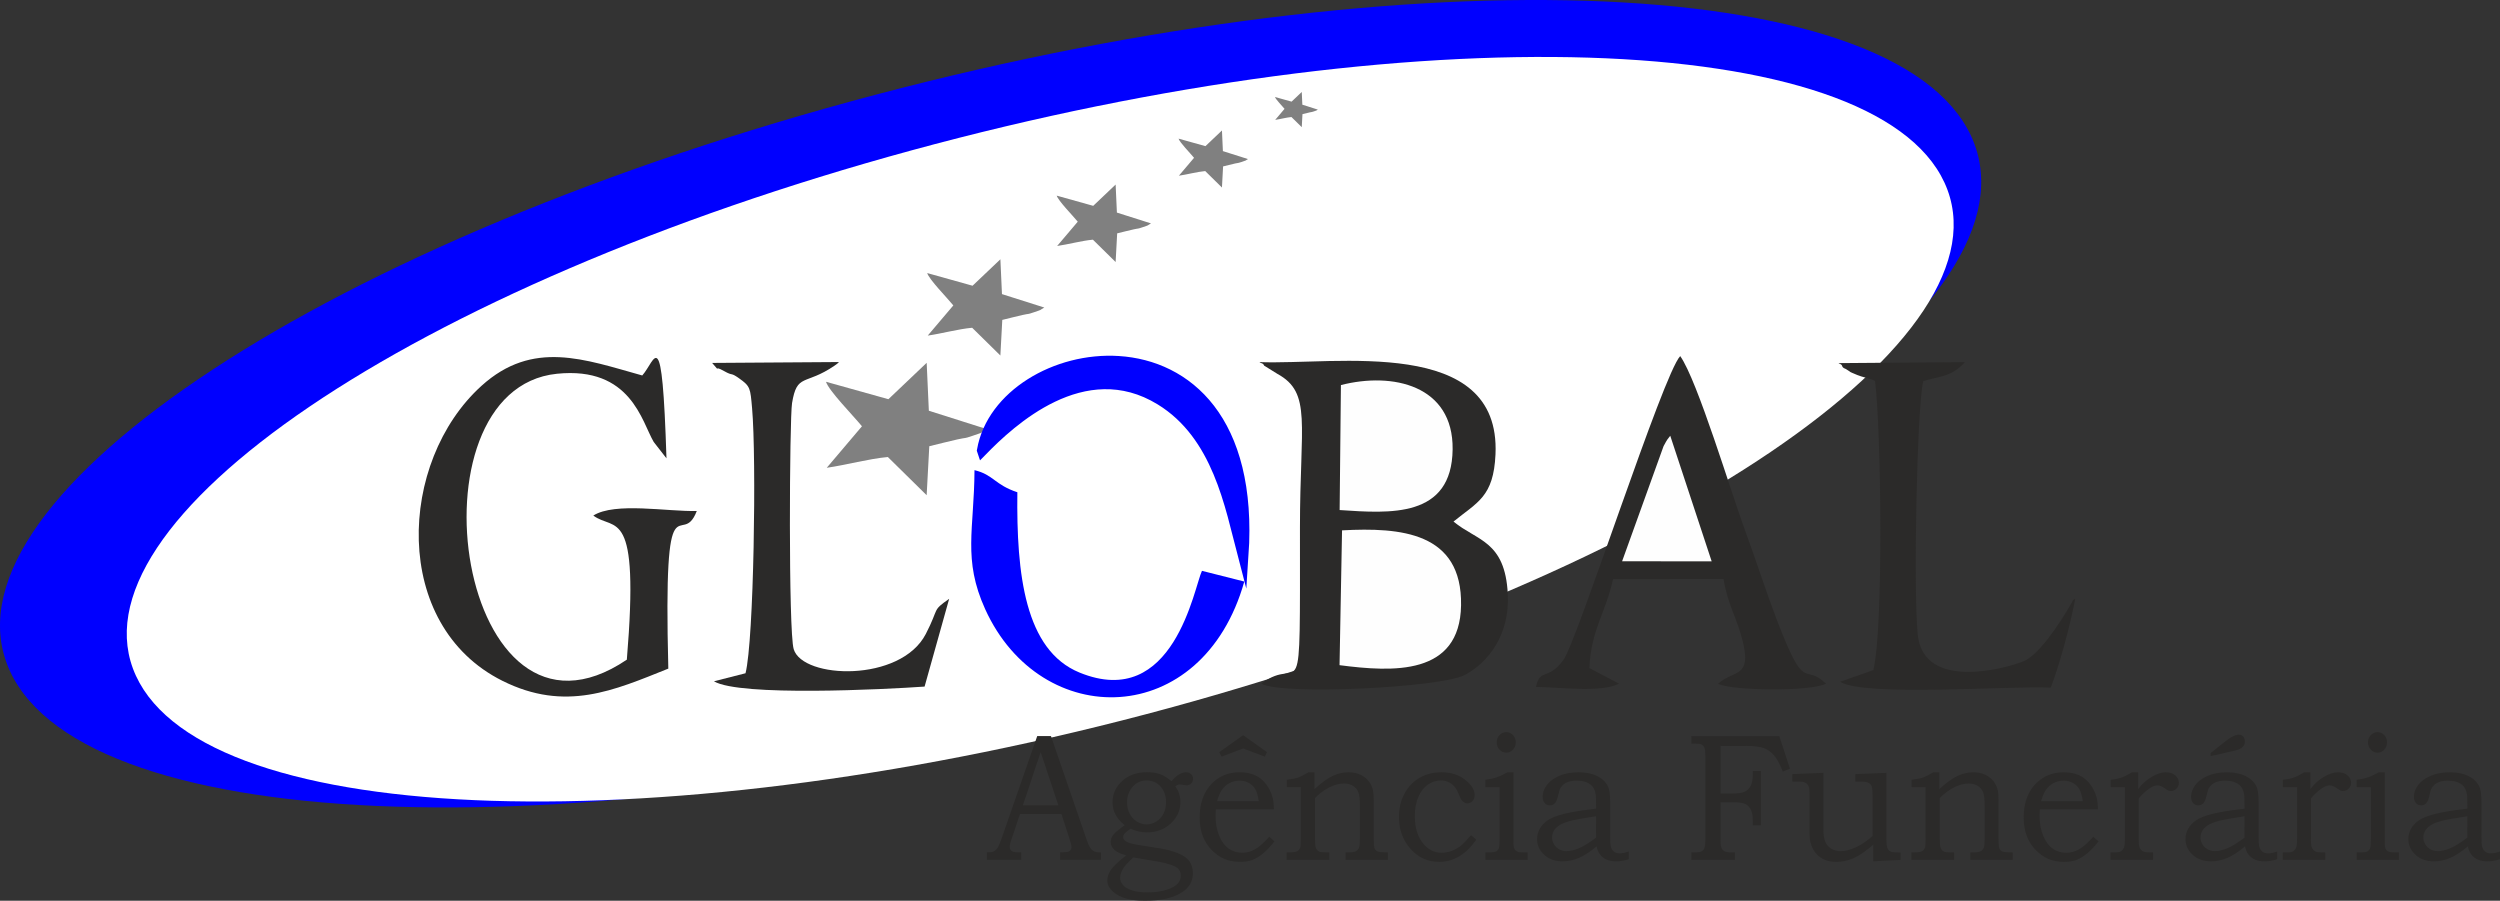 <?xml version="1.0" encoding="UTF-8"?>
<!DOCTYPE svg PUBLIC "-//W3C//DTD SVG 1.1//EN" "http://www.w3.org/Graphics/SVG/1.1/DTD/svg11.dtd">
<!-- Creator: CorelDRAW 2019 (64-Bit) -->
<svg xmlns="http://www.w3.org/2000/svg" xml:space="preserve" width="61.327mm" height="22.095mm" version="1.1" style="shape-rendering:geometricPrecision; text-rendering:geometricPrecision; image-rendering:optimizeQuality; fill-rule:evenodd; clip-rule:evenodd"
viewBox="0 0 2792.49 1006.08"
 xmlns:xlink="http://www.w3.org/1999/xlink">
 <rect x="0" y="0" width="2792.49" height="1006.08" fill="#333333" stroke="none"/>
 <defs>
  <style type="text/css">
   <![CDATA[
    .str0 {stroke:blue;stroke-width:12.05;stroke-miterlimit:22.926}
    .fil4 {fill:#FEFEFE}
    .fil3 {fill:#2B2A29}
    .fil0 {fill:blue}
    .fil2 {fill:gray}
    .fil1 {fill:white}
    .fil5 {fill:#2B2A29;fill-rule:nonzero}
   ]]>
  </style>
 </defs>
 <g id="Camada_x0020_1">
  <path class="fil0" d="M1262.3 788.75c604.94,-164.98 1025.59,-449.97 939.55,-636.53 -86.05,-186.56 -646.2,-204.06 -1251.14,-39.07 -604.94,164.98 -1025.59,449.97 -939.54,636.54 86.04,186.56 646.19,204.05 1251.13,39.07z"/>
  <path class="fil1" d="M1305.58 790.94c557.83,-152.14 945.72,-414.93 866.38,-586.97 -79.34,-172.03 -595.88,-188.16 -1153.71,-36.03 -557.83,152.14 -945.72,414.93 -866.38,586.97 79.34,172.03 595.87,188.17 1153.7,36.03z"/>
  <g id="_1968949691744">
   <path class="fil2" d="M992.33 445.91l-69.7 -19.48c3.09,10.01 30.26,37.62 40.17,49.72l-39.33 46.37c21.44,-3.07 46.87,-10.1 68.26,-12.03l43.34 42.67 2.95 -54.73c12.29,-2.91 20.38,-5.18 31.56,-7.64 11.56,-2.54 5.86,-0.3 16.59,-3.93 15.33,-5.19 7.26,-2.35 16.41,-7.43l-65.06 -20.64 -2.42 -53.52 -42.76 40.64z"/>
   <path class="fil2" d="M1086.34 319.16l-50.67 -14.16c2.25,7.28 22,27.34 29.2,36.14l-28.59 33.71c15.59,-2.23 34.07,-7.34 49.62,-8.75l31.51 31.01 2.14 -39.78c8.93,-2.12 14.81,-3.77 22.94,-5.56 8.4,-1.85 4.26,-0.22 12.06,-2.86 11.14,-3.77 5.27,-1.71 11.93,-5.4l-47.29 -15 -1.76 -38.9 -31.08 29.54z"/>
   <path class="fil2" d="M1221.13 229.92l-40.79 -11.4c1.81,5.86 17.71,22.02 23.51,29.1l-23.02 27.14c12.55,-1.79 27.43,-5.91 39.95,-7.04l25.37 24.97 1.73 -32.03c7.19,-1.71 11.93,-3.03 18.47,-4.47 6.76,-1.49 3.43,-0.18 9.71,-2.3 8.97,-3.04 4.24,-1.38 9.6,-4.35l-38.08 -12.08 -1.42 -31.32 -25.03 23.78z"/>
   <path class="fil2" d="M1346.48 163.24l-30.05 -8.39c1.33,4.32 13.05,16.21 17.32,21.43l-16.96 19.99c9.24,-1.32 20.21,-4.35 29.43,-5.19l18.69 18.39 1.27 -23.59c5.3,-1.26 8.78,-2.24 13.6,-3.3 4.99,-1.09 2.53,-0.13 7.15,-1.69 6.61,-2.24 3.13,-1.02 7.08,-3.21l-28.05 -8.89 -1.04 -23.07 -18.44 17.52z"/>
   <path class="fil2" d="M1442.68 113.52l-18.54 -5.18c0.82,2.66 8.05,10.01 10.69,13.23l-10.46 12.34c5.71,-0.82 12.47,-2.69 18.16,-3.2l11.53 11.35 0.79 -14.56c3.27,-0.78 5.42,-1.38 8.39,-2.04 3.08,-0.67 1.56,-0.08 4.42,-1.05 4.08,-1.38 1.93,-0.62 4.36,-1.98l-17.31 -5.49 -0.64 -14.23 -11.38 10.81z"/>
  </g>
  <polygon class="fil1" points="1105.32,688.35 1107.58,689.32 "/>
  <polygon class="fil1" points="1106.97,685.5 1109.26,686.58 "/>
  <path class="fil3" d="M1408.91 763.68c22.9,13.24 201.08,4.3 227.25,-9.71 25.64,-13.73 50.41,-44.16 48.05,-90.42 -3.06,-59.83 -34.39,-59.17 -60.65,-80.96 26.81,-21.86 44.74,-27.53 46.9,-75.07 6.06,-133.21 -178.84,-99.68 -263.64,-103.05 1.53,1.6 4.08,0.79 5.17,3.89l14.88 9.26c38.69,21.17 25.18,55.18 25.17,171.68 -0,219.79 2.52,139.12 -43.13,174.39z"/>
  <path class="fil3" d="M1715.64 767.25c27.91,0.44 72.15,6.71 92.88,-3.57l-33.19 -17.43c1.94,-43.45 18.39,-61.84 26.41,-99.32l123.49 -0.15c4.54,28.92 15.14,43.56 21.51,69.9 9.85,40.76 -10.04,31.32 -27.66,47 14.74,7.97 102.58,9.08 120.58,0 -25.87,-24.83 -22.16,14.45 -55.27,-72.15 -11.94,-31.24 -22.73,-65.33 -35.19,-99.12 -15.7,-42.58 -53.07,-167.26 -72.41,-194.66 -19.02,19.66 -114.66,317.01 -130.14,338.85 -17.32,24.44 -26.07,8.8 -31.01,30.64z"/>
  <path class="fil3" d="M717.41 419.4c-64.3,-17.88 -122.2,-40.38 -179.6,11.59 -93.38,84.54 -101.11,267.34 23.42,329.49 70.43,35.15 124.61,10.65 185.28,-13.65 -5.68,-223.56 14.53,-130.95 31.79,-176.07 -32.26,0.94 -91.38,-10.25 -115.57,5.11 23.99,18.06 51.91,-12.83 37.44,160.97 -188.4,127.22 -249.71,-301.84 -78.04,-319.36 82.73,-8.44 94.74,53.7 108.09,76.22l14.23 18.25c-4.99,-155.87 -12.2,-109.05 -27.05,-92.57z"/>
  <path class="fil3" d="M832.75 752.02l-35.28 8.98c28.57,17.2 191.07,9.04 235.29,5.91l27.46 -98.03c-19.69,13.8 -10.6,9.26 -26.09,39.25 -28.1,54.41 -137.52,50.51 -147.58,16.95 -5.98,-19.98 -4.69,-257.32 -1.83,-274.83 5.55,-33.82 14.46,-19.25 47.46,-41.82 1.48,-1.01 3.51,-2.39 4.96,-4.03l-141.69 0.99c11.56,13.01 -0.73,1.1 13.39,9.12 10.54,5.99 6.48,0.82 16.77,8.11 12.59,8.91 12.47,10.84 14.47,33.47 4.94,55.75 2.04,259.2 -7.34,295.91z"/>
  <path class="fil3" d="M2094.41 425.55c6.81,53.15 9.64,275.92 -1.9,322.93l-37.17 13.05c27.51,17.04 189.17,4.27 235.33,6.54 9.45,-24.12 21.62,-68.69 27.37,-99.34 -1.24,1.18 -3.01,1.24 -3.53,3.81 -0.01,0.08 -31.79,56.77 -53.84,65.91 -20.2,8.37 -112.03,33.49 -118.53,-29.41 -5.05,-48.8 -0.95,-254.16 6.12,-283.35 18.4,-5.73 30.8,-4.09 46.61,-21.2l-141.28 1.11c1.16,1.17 3.32,0.76 4.09,3.26 0.76,2.47 3.08,2.66 4.14,3.31 8.3,5.02 0.81,1.68 12.87,6.75 6.19,2.6 13.11,3.32 19.72,6.63z"/>
  <path class="fil4" d="M1496.26 742.99c59.59,7.76 134.43,11.95 135.74,-66.84 1.37,-81.87 -67.62,-87.24 -132.94,-83.74l-2.8 150.57z"/>
  <path class="fil4" d="M1497.8 430.13l-1.43 139.59c56.22,3.79 125.27,9.22 126.21,-67.76 0.88,-71.74 -67.24,-86.64 -124.78,-71.84z"/>
  <path class="fil0" d="M1389.86 649.58l-47.27 -11.96c-8.68,17.79 -31.2,156.84 -136.77,113.63 -61.09,-25.01 -70.56,-109.99 -69.43,-201.39 -25.62,-8.51 -26.51,-19.58 -47.88,-24.69 -0.33,66.29 -13.37,99.5 11.92,155.25 62.14,136.99 242.65,134.96 289.44,-30.83z"/>
  <path class="fil0 str0" d="M1097.28 502.98c30.44,-31.07 112.84,-109.32 199.08,-56.35 64.12,39.39 77.88,118.75 92.25,173.62 10.25,-151.43 -63.28,-211.73 -139.2,-216.56 -69.66,-4.43 -141.34,37.85 -152.13,99.28z"/>
  <path class="fil4" d="M1811.89 626.92l100.04 0.11 -46.27 -140.29c-3.69,4.99 -2.5,2.44 -7.47,11.63l-46.3 128.54z"/>
  <path class="fil5" d="M1158.56 822.21l15.37 0 39.8 115.58c1.94,5.79 3.93,9.64 5.94,11.5 1.98,1.86 4.69,2.81 8.05,2.81l2.04 0 0 8.32 -45.67 0 0 -8.32c1.48,-0.14 2.89,-0.2 4.3,-0.2 2.96,0 4.9,-0.34 5.82,-0.98 1.79,-1.25 2.67,-2.84 2.67,-4.74 0,-1.39 -0.85,-4.8 -2.58,-10.18l-8.67 -26.72 -46.34 0 -9.99 29.87c-1.03,3.11 -1.54,5.25 -1.54,6.43 0,1.32 0.31,2.47 0.94,3.45 0.66,1.01 1.54,1.76 2.64,2.23 1.1,0.51 2.89,0.74 5.34,0.74 1.67,0 3.02,0.04 4.06,0.1l0 8.32 -38.41 0 0 -8.32c3.55,0 6.13,-0.37 7.7,-1.15 1.54,-0.74 2.92,-1.96 4.09,-3.65 1.16,-1.66 2.7,-5.21 4.62,-10.62l39.82 -114.46zm-16 77.33l39.63 0 -19.77 -59.47 -19.86 59.47zm165.97 -26.82c2.76,-3.45 5.6,-6.02 8.42,-7.65 2.86,-1.66 5.5,-2.47 7.89,-2.47 2.2,0 4.05,0.71 5.56,2.09 1.51,1.39 2.26,3.11 2.26,5.11 0,2.1 -0.69,3.82 -2.04,5.28 -1.35,1.42 -3.05,2.13 -5.15,2.13 -0.85,0 -2.01,-0.14 -3.49,-0.41 -1.73,-0.41 -3.17,-0.61 -4.34,-0.61 -1.54,0 -3.14,0.74 -4.81,2.27 3.8,4.97 5.69,10.82 5.69,17.52 0,9.13 -3.56,17.05 -10.69,23.75 -7.1,6.69 -16.12,10.04 -26.97,10.04 -6.03,0 -12.07,-1.39 -18.17,-4.13 -3.99,3.07 -6.29,5 -6.82,5.71 -0.85,1.12 -1.29,2.3 -1.29,3.55 0,1.89 0.92,3.45 2.77,4.7 2.33,1.66 6.94,3.01 13.8,4.13l26.62 4.26c5.88,0.98 11.82,2.64 17.76,4.94 5.94,2.34 10.28,5.31 12.95,9 2.68,3.72 3.99,8.12 3.99,13.26 0,8.73 -3.74,15.7 -11.25,20.9 -9.52,6.66 -23.67,9.98 -42.41,9.98 -9.84,0 -17.82,-1.12 -23.98,-3.35 -6.13,-2.27 -10.91,-5.41 -14.3,-9.5 -2.45,-2.98 -3.68,-6.06 -3.68,-9.2 0,-4.09 1.26,-8.08 3.74,-11.98 2.48,-3.89 8.26,-9.43 17.32,-16.61 -5.82,-1.59 -10,-3.45 -12.51,-5.55 -3.17,-2.71 -4.78,-5.75 -4.78,-9.2 0,-1.69 0.28,-3.28 0.88,-4.77 0.57,-1.49 1.54,-2.98 2.86,-4.47 1.32,-1.45 3.71,-3.52 7.23,-6.16 2.2,-1.66 3.77,-2.87 4.69,-3.65 -4.49,-3.45 -7.89,-7.31 -10.15,-11.57 -2.29,-4.23 -3.43,-8.93 -3.43,-14 0,-8.39 3.02,-15.73 9.02,-21.99 7.32,-7.68 17.19,-11.5 29.61,-11.5 5.53,0 10.37,0.74 14.49,2.2 4.12,1.48 8.36,4.13 12.7,7.91zm-28 -0.98c-6.04,0 -11.13,2.34 -15.31,7.04 -4.18,4.7 -6.29,10.52 -6.29,17.45 0,4.63 0.95,8.83 2.86,12.58 1.92,3.72 4.59,6.67 8.05,8.83 3.43,2.13 7.07,3.21 10.87,3.21 3.81,0 7.45,-1.08 10.94,-3.28 3.49,-2.16 6.16,-5.11 8.02,-8.83 1.88,-3.68 2.82,-7.88 2.82,-12.51 0,-7.27 -2.04,-13.16 -6.12,-17.69 -4.09,-4.54 -9.37,-6.8 -15.84,-6.8zm-14.65 85.99c-5.91,5.41 -9.84,9.81 -11.79,13.19 -1.92,3.35 -2.89,6.59 -2.89,9.71 0,2.64 0.97,5.17 2.89,7.68 1.95,2.47 5.25,4.5 9.94,6.09 4.68,1.59 10.53,2.37 17.6,2.37 8.39,0 15.56,-0.98 21.57,-2.91 5.97,-1.96 10.28,-4.46 12.85,-7.47 1.92,-2.4 2.86,-5.21 2.86,-8.42 0,-2.77 -0.79,-5.14 -2.35,-7.04 -1.58,-1.93 -4.53,-3.59 -8.87,-5.01 -4.31,-1.42 -8.36,-2.47 -12.1,-3.14l-29.71 -5.04zm151.86 -23.07l5.85 5.08c-4.46,5.78 -8.8,10.38 -13.01,13.77 -4.21,3.38 -8.17,5.75 -11.91,7.14 -3.74,1.35 -8.14,2.03 -13.17,2.03 -9.02,0 -16.69,-1.96 -23.01,-5.92 -7.23,-4.57 -12.79,-10.49 -16.66,-17.79 -3.87,-7.31 -5.79,-15.93 -5.79,-25.88 0,-10.38 1.89,-19.28 5.63,-26.66 3.74,-7.37 8.96,-13.19 15.69,-17.45 6.73,-4.23 14.53,-6.36 23.35,-6.36 6.57,0 12.29,1.08 17.13,3.28 4.84,2.2 8.96,5.51 12.35,9.94 3.36,4.43 5.81,9.51 7.36,15.19 0.84,3.35 1.35,7.68 1.48,12.99l-64.97 0c-0.19,3.25 -0.29,5.65 -0.29,7.24 0,8.32 1.36,15.76 4.06,22.26 2.67,6.53 6.26,11.33 10.69,14.41 4.43,3.08 9.46,4.6 15.12,4.6 4.78,0 9.4,-1.22 13.87,-3.66 4.46,-2.4 9.87,-7.17 16.25,-14.21zm-11.69 -39.77c-0.91,-6.06 -2.23,-10.55 -3.9,-13.43 -1.7,-2.91 -4.09,-5.21 -7.17,-6.93 -3.11,-1.73 -6.6,-2.57 -10.46,-2.57 -3.84,0 -7.48,0.85 -10.85,2.57 -3.36,1.72 -6.16,4.09 -8.39,7.1 -2.26,3.04 -4.21,7.47 -5.85,13.26l46.62 0zm-17.45 -73.67l26.69 18.91 -2.54 5.04 -24.15 -9.13 -24.14 9.13 -2.54 -5.04 26.68 -18.91zm48.75 58.05l0 -8.32c5.54,-0.67 9.65,-1.45 12.39,-2.37 2.73,-0.95 6.69,-2.91 11.85,-5.95l6.69 0 0 18.81c8.04,-7.31 14.93,-12.28 20.65,-14.89 5.69,-2.6 11.47,-3.92 17.35,-3.92 5,0 9.43,0.91 13.26,2.7 3.87,1.83 6.98,4.29 9.4,7.37 2.42,3.11 3.99,6.63 4.81,10.59 0.47,2.43 0.72,6.16 0.72,11.09l0 43.54c0,5.21 0.35,8.52 1.07,10.01 0.69,1.49 1.82,2.54 3.36,3.21 1.57,0.64 5.34,0.98 11.41,0.98l0 8.32 -47.34 0 0 -8.32 2.58 0c4.4,0 7.39,-0.44 8.96,-1.29 1.6,-0.88 2.74,-2.13 3.43,-3.79 0.72,-1.66 1.07,-5.04 1.07,-10.15l0 -36.33c0,-7.51 -0.56,-12.69 -1.7,-15.6 -1.13,-2.91 -3.08,-5.24 -5.81,-7.07 -2.74,-1.79 -6.16,-2.7 -10.35,-2.7 -4.97,0 -10.28,1.35 -15.93,4.09 -5.63,2.74 -11.1,6.8 -16.38,12.11l0 45.5c0,5.17 0.35,8.62 1.07,10.35 0.69,1.73 1.85,3.01 3.46,3.89 1.1,0.64 4.05,0.98 8.83,0.98l2.67 0 0 8.32 -47.71 0 0 -8.32 2.32 0c4.59,0 7.74,-0.41 9.43,-1.25 1.67,-0.82 2.83,-2.3 3.52,-4.43 0.38,-1.05 0.57,-4.7 0.57,-10.96l0 -56.22 -15.66 0zm205.8 53.58l5.85 5.11c-11.53,16.47 -25.39,24.73 -41.52,24.73 -12.6,0 -23.23,-4.8 -31.87,-14.41 -8.64,-9.64 -12.98,-21.58 -12.98,-35.85 0,-9.58 2.01,-18.13 6.04,-25.75 4.03,-7.61 9.62,-13.53 16.75,-17.72 7.17,-4.23 15.4,-6.32 24.68,-6.32 10.56,0 19.36,2.77 26.44,8.36 7.07,5.58 10.59,11.19 10.59,16.84 0,3.05 -0.82,5.38 -2.48,7.04 -1.67,1.66 -3.55,2.47 -5.66,2.47 -1.1,0 -2.17,-0.3 -3.24,-0.88 -1.04,-0.61 -2.11,-1.55 -3.24,-2.87 -0.47,-0.61 -1.38,-2.47 -2.67,-5.55 -1.67,-3.86 -2.96,-6.43 -3.9,-7.75 -1.89,-2.64 -4.28,-4.74 -7.07,-6.26 -2.8,-1.52 -5.91,-2.27 -9.37,-2.27 -5.25,0 -10.09,1.56 -14.59,4.64 -4.46,3.11 -8.01,7.68 -10.62,13.7 -2.61,6.02 -3.93,13.22 -3.93,21.62 0,12.99 3.24,23.3 9.71,30.95 5.63,6.59 12.29,9.88 20.09,9.88 3.55,0 7.19,-0.64 10.84,-1.93 3.68,-1.28 7.14,-3.15 10.41,-5.65 2.42,-1.76 6.32,-5.82 11.75,-12.11zm39.32 -115.07c2.96,0 5.44,1.12 7.55,3.31 2.08,2.23 3.11,4.94 3.11,8.08 0,3.18 -1.04,5.92 -3.11,8.15 -2.11,2.27 -4.59,3.38 -7.55,3.38 -2.92,0 -5.44,-1.12 -7.54,-3.38 -2.08,-2.23 -3.11,-4.97 -3.11,-8.15 0,-3.15 1.04,-5.85 3.11,-8.08 2.1,-2.2 4.62,-3.31 7.54,-3.31zm-23.29 61.49l0 -8.32c5.09,-0.64 9.33,-1.56 12.8,-2.74 3.46,-1.18 7.42,-3.04 11.82,-5.58l6.7 0 0 79.35c0,2.77 0.38,4.84 1.1,6.22 0.75,1.35 1.79,2.37 3.11,2.98 1.32,0.64 3.74,0.95 7.26,0.95l4.37 0 0 8.32 -47.16 0 0 -8.32 3.74 0c4.12,0 6.85,-0.41 8.27,-1.18 1.38,-0.82 2.39,-1.93 2.95,-3.38 0.6,-1.46 0.88,-4.87 0.88,-10.25l0 -58.04 -15.85 0zm123.66 23.95l-0.15 -10.82c0,-7.34 -1.92,-12.59 -5.72,-15.73 -3.8,-3.15 -9.21,-4.7 -16.16,-4.7 -3.42,0 -6.44,0.44 -9.02,1.32 -2.6,0.91 -4.69,2.13 -6.22,3.68 -1.57,1.56 -2.73,3.31 -3.49,5.28 -0.28,0.75 -1.03,3.52 -2.2,8.42 -1.41,5.92 -4.27,8.9 -8.58,8.9 -2.45,0 -4.43,-0.88 -5.94,-2.6 -1.51,-1.76 -2.26,-4.13 -2.26,-7.07 0,-4.36 1.51,-8.62 4.53,-12.79 2.99,-4.19 7.57,-7.65 13.77,-10.38 6.16,-2.74 13.46,-4.09 21.88,-4.09 7.86,0 14.59,1.28 20.15,3.89 5.6,2.6 9.72,6.36 12.35,11.23 1.85,3.35 2.77,9.47 2.77,18.34l0 38.02c0,5.38 0.16,8.9 0.47,10.55 0.66,2.84 1.85,4.94 3.55,6.36 1.67,1.42 3.87,2.13 6.57,2.13 2.83,0 6.22,-0.67 10.15,-2.06l0 8.63c-5.13,1.59 -9.69,2.37 -13.77,2.37 -4.37,0 -8.05,-0.65 -11.04,-1.96 -2.98,-1.32 -5.44,-3.25 -7.33,-5.79 -1.92,-2.54 -3.14,-5.58 -3.71,-9.06 -7.35,6.19 -14.02,10.55 -19.99,13.05 -5.94,2.5 -11.98,3.76 -18.04,3.76 -8.46,0 -15.34,-2.47 -20.62,-7.41 -5.28,-4.94 -7.92,-10.72 -7.92,-17.39 0,-4.03 0.97,-7.81 2.92,-11.43 1.95,-3.62 4.9,-6.83 8.87,-9.61 3.99,-2.74 10.25,-5.18 18.73,-7.31 8.51,-2.09 20.34,-3.99 35.46,-5.71zm-0.06 8.52c-14.33,2.23 -23.2,3.79 -26.59,4.64 -6.76,1.66 -11.57,3.48 -14.46,5.45 -2.92,1.99 -5,4.13 -6.22,6.39 -1.22,2.26 -1.85,4.7 -1.85,7.27 0,2.57 0.7,5.04 2.08,7.44 1.38,2.44 3.36,4.33 5.87,5.71 2.55,1.39 5.22,2.07 8.08,2.07 3.99,0 8.55,-1.02 13.61,-3.08 5.06,-2.03 11.53,-6.02 19.46,-11.94l0.03 -23.95zm106.43 -89.5l98.26 0 11.88 36.3 -7.92 3.28c-3.4,-8.49 -6.73,-14.58 -10,-18.3 -3.26,-3.69 -7.07,-6.36 -11.38,-7.95 -4.33,-1.59 -11.09,-2.37 -20.36,-2.37l-27.85 0 0 53.18 12.7 0c6.66,0 11.44,-0.71 14.33,-2.1 2.92,-1.39 5.12,-3.55 6.66,-6.56 1.54,-3.01 2.33,-7.31 2.33,-12.85l0 -3.65 9.06 0 0 60.68 -9.06 0 0 -5.35c0,-5.25 -0.75,-9.3 -2.23,-12.21 -1.48,-2.91 -3.49,-5 -6.07,-6.29 -2.55,-1.28 -7.11,-1.93 -13.64,-1.93l-14.08 0 0 43.03c0,3.93 0.38,6.66 1.17,8.22 0.75,1.52 1.89,2.7 3.39,3.55 1.51,0.81 4.18,1.22 8.08,1.22l3.4 0 0 8.32 -48.66 0 0 -8.32 3.15 0c3.93,0 6.63,-0.41 8.14,-1.18 1.51,-0.78 2.61,-2.03 3.3,-3.69 0.72,-1.69 1.07,-4.74 1.07,-9.13l0 -93.96c0,-4.16 -0.35,-7.07 -1.01,-8.76 -0.69,-1.69 -1.69,-2.91 -3.08,-3.69 -1.38,-0.78 -3.81,-1.15 -7.23,-1.15l-4.34 0 0 -8.32zm112.82 42.42l34.7 -1.42 0 63.73c0,5.61 0.72,10.04 2.17,13.36 1.45,3.28 3.68,5.85 6.67,7.68 2.98,1.79 6.5,2.71 10.5,2.71 4.94,0 10.56,-1.42 16.82,-4.26 6.25,-2.84 12.51,-7.07 18.73,-12.65l0 -46.2c0,-4.87 -0.35,-8.05 -1.01,-9.57 -0.66,-1.53 -1.85,-2.74 -3.55,-3.66 -1.7,-0.91 -4.37,-1.38 -8.01,-1.38l-6.67 0 0 -8.32 34.7 -1.42 0 74.08c0,4.74 0.38,8.01 1.1,9.84 0.72,1.79 1.82,3.08 3.24,3.82 1.44,0.78 4.34,1.15 8.68,1.15l2.82 0 0 8.32 -30.55 1.63 0 -18.51c-8.42,7.24 -15.75,12.24 -22,14.99 -6.29,2.74 -12.64,4.13 -19.08,4.13 -4.78,0 -8.93,-0.71 -12.48,-2.09 -3.52,-1.39 -6.63,-3.45 -9.31,-6.22 -2.67,-2.77 -4.71,-6.12 -6.13,-10.01 -1.42,-3.89 -2.1,-8.05 -2.1,-12.48l0 -45.09c0,-4.03 -0.35,-6.87 -1.01,-8.49 -0.7,-1.62 -1.79,-2.91 -3.36,-3.86 -1.57,-0.98 -3.71,-1.45 -6.41,-1.45l-8.46 0 0 -8.32zm133.19 14.62l0 -8.32c5.54,-0.67 9.65,-1.45 12.39,-2.37 2.73,-0.95 6.69,-2.91 11.85,-5.95l6.69 0 0 18.81c8.05,-7.31 14.93,-12.28 20.65,-14.89 5.69,-2.6 11.48,-3.92 17.35,-3.92 5,0 9.43,0.91 13.27,2.7 3.86,1.83 6.98,4.29 9.4,7.37 2.42,3.11 3.99,6.63 4.8,10.59 0.47,2.43 0.72,6.16 0.72,11.09l0 43.54c0,5.21 0.35,8.52 1.07,10.01 0.69,1.49 1.83,2.54 3.36,3.21 1.57,0.64 5.34,0.98 11.41,0.98l0 8.32 -47.34 0 0 -8.32 2.58 0c4.4,0 7.39,-0.44 8.96,-1.29 1.6,-0.88 2.73,-2.13 3.42,-3.79 0.72,-1.66 1.07,-5.04 1.07,-10.15l0 -36.33c0,-7.51 -0.56,-12.69 -1.7,-15.6 -1.13,-2.91 -3.08,-5.24 -5.81,-7.07 -2.73,-1.79 -6.16,-2.7 -10.34,-2.7 -4.97,0 -10.28,1.35 -15.94,4.09 -5.63,2.74 -11.1,6.8 -16.38,12.11l0 45.5c0,5.17 0.35,8.62 1.07,10.35 0.69,1.73 1.85,3.01 3.46,3.89 1.1,0.64 4.05,0.98 8.84,0.98l2.67 0 0 8.32 -47.72 0 0 -8.32 2.32 0c4.59,0 7.74,-0.41 9.43,-1.25 1.67,-0.82 2.83,-2.3 3.52,-4.43 0.38,-1.05 0.56,-4.7 0.56,-10.96l0 -56.22 -15.65 0zm202.97 55.4l5.84 5.08c-4.46,5.78 -8.8,10.38 -13.01,13.77 -4.21,3.38 -8.17,5.75 -11.91,7.14 -3.74,1.35 -8.14,2.03 -13.17,2.03 -9.02,0 -16.69,-1.96 -23.01,-5.92 -7.23,-4.57 -12.79,-10.49 -16.66,-17.79 -3.87,-7.31 -5.79,-15.93 -5.79,-25.88 0,-10.38 1.89,-19.28 5.63,-26.66 3.74,-7.37 8.96,-13.19 15.69,-17.45 6.73,-4.23 14.53,-6.36 23.35,-6.36 6.57,0 12.29,1.08 17.13,3.28 4.84,2.2 8.96,5.51 12.35,9.94 3.36,4.43 5.82,9.51 7.36,15.19 0.85,3.35 1.35,7.68 1.48,12.99l-64.98 0c-0.19,3.25 -0.28,5.65 -0.28,7.24 0,8.32 1.35,15.76 4.05,22.26 2.68,6.53 6.26,11.33 10.69,14.41 4.43,3.08 9.46,4.6 15.12,4.6 4.78,0 9.4,-1.22 13.87,-3.66 4.46,-2.4 9.87,-7.17 16.25,-14.21zm-11.7 -39.77c-0.91,-6.06 -2.23,-10.55 -3.89,-13.43 -1.7,-2.91 -4.09,-5.21 -7.17,-6.93 -3.11,-1.73 -6.6,-2.57 -10.46,-2.57 -3.84,0 -7.48,0.85 -10.85,2.57 -3.36,1.72 -6.16,4.09 -8.39,7.1 -2.26,3.04 -4.21,7.47 -5.85,13.26l46.61 0zm31.12 -15.63l0 -8.32c4.46,-0.41 8.46,-1.18 11.94,-2.4 3.46,-1.22 7.45,-3.18 11.92,-5.92l6.88 0 0 18.67c4.37,-5.71 9.43,-10.28 15.18,-13.63 5.75,-3.35 10.94,-5.04 15.56,-5.04 4.53,0 8.11,1.15 10.75,3.48 2.64,2.3 3.96,5.11 3.96,8.39 0,2.4 -0.88,4.5 -2.64,6.29 -1.73,1.83 -3.83,2.74 -6.28,2.74 -1.14,0 -2.08,-0.17 -2.86,-0.51 -0.82,-0.34 -1.98,-1.05 -3.52,-2.2 -3.36,-2.4 -6.19,-3.58 -8.49,-3.58 -3.05,0 -6.44,1.38 -10.12,4.16 -4.69,3.55 -8.33,7.04 -10.97,10.48l0 45.63c0,3.96 0.19,6.63 0.6,8.05 0.41,1.42 1.04,2.64 1.98,3.66 0.92,1.02 2.04,1.76 3.36,2.23 1.36,0.44 3.71,0.68 7.08,0.68l3.02 0 0 8.32 -47.53 0 0 -8.32 3.96 0c3.74,0 6.19,-0.37 7.39,-1.08 1.57,-0.98 2.76,-2.37 3.52,-4.09 0.78,-1.76 1.17,-4.9 1.17,-9.44l0 -58.24 -15.85 0zm149.53 23.95l-0.15 -10.82c0,-7.34 -1.92,-12.59 -5.72,-15.73 -3.8,-3.15 -9.21,-4.7 -16.16,-4.7 -3.42,0 -6.44,0.44 -9.02,1.32 -2.6,0.91 -4.69,2.13 -6.22,3.68 -1.57,1.56 -2.73,3.31 -3.49,5.28 -0.28,0.75 -1.03,3.52 -2.2,8.42 -1.41,5.92 -4.27,8.9 -8.58,8.9 -2.45,0 -4.43,-0.88 -5.94,-2.6 -1.51,-1.76 -2.26,-4.13 -2.26,-7.07 0,-4.36 1.51,-8.62 4.53,-12.79 2.99,-4.19 7.57,-7.65 13.77,-10.38 6.16,-2.74 13.46,-4.09 21.88,-4.09 7.86,0 14.59,1.28 20.15,3.89 5.6,2.6 9.71,6.36 12.35,11.23 1.85,3.35 2.77,9.47 2.77,18.34l0 38.02c0,5.38 0.15,8.9 0.47,10.55 0.66,2.84 1.85,4.94 3.55,6.36 1.67,1.42 3.87,2.13 6.57,2.13 2.83,0 6.22,-0.67 10.15,-2.06l0 8.63c-5.13,1.59 -9.69,2.37 -13.77,2.37 -4.37,0 -8.05,-0.65 -11.04,-1.96 -2.98,-1.32 -5.44,-3.25 -7.33,-5.79 -1.92,-2.54 -3.14,-5.58 -3.71,-9.06 -7.35,6.19 -14.02,10.55 -19.99,13.05 -5.94,2.5 -11.98,3.76 -18.04,3.76 -8.46,0 -15.34,-2.47 -20.62,-7.41 -5.28,-4.94 -7.92,-10.72 -7.92,-17.39 0,-4.03 0.97,-7.81 2.92,-11.43 1.95,-3.62 4.9,-6.83 8.87,-9.61 3.99,-2.74 10.25,-5.18 18.73,-7.31 8.51,-2.09 20.34,-3.99 35.46,-5.71zm-0.06 8.52c-14.33,2.23 -23.2,3.79 -26.59,4.64 -6.76,1.66 -11.57,3.48 -14.46,5.45 -2.92,1.99 -5,4.13 -6.22,6.39 -1.22,2.26 -1.85,4.7 -1.85,7.27 0,2.57 0.7,5.04 2.07,7.44 1.38,2.44 3.36,4.33 5.88,5.71 2.55,1.39 5.22,2.07 8.08,2.07 3.99,0 8.55,-1.02 13.61,-3.08 5.06,-2.03 11.53,-6.02 19.46,-11.94l0.03 -23.95zm-37.82 -67.18l0 -3.45 17.07 -13.53c5.85,-4.64 10.72,-6.97 14.68,-6.97 1.82,0 3.39,0.71 4.65,2.13 1.26,1.42 1.88,3.21 1.88,5.31 0,2.6 -0.84,4.74 -2.58,6.42 -1.73,1.69 -4.84,3.05 -9.33,4.13l-26.37 5.95zm80.72 34.71l0 -8.32c4.46,-0.41 8.46,-1.18 11.94,-2.4 3.46,-1.22 7.45,-3.18 11.92,-5.92l6.88 0 0 18.67c4.37,-5.71 9.43,-10.28 15.18,-13.63 5.75,-3.35 10.94,-5.04 15.56,-5.04 4.53,0 8.11,1.15 10.75,3.48 2.64,2.3 3.96,5.11 3.96,8.39 0,2.4 -0.88,4.5 -2.64,6.29 -1.73,1.83 -3.83,2.74 -6.29,2.74 -1.13,0 -2.08,-0.17 -2.86,-0.51 -0.82,-0.34 -1.98,-1.05 -3.52,-2.2 -3.36,-2.4 -6.19,-3.58 -8.49,-3.58 -3.05,0 -6.44,1.38 -10.12,4.16 -4.69,3.55 -8.33,7.04 -10.97,10.48l0 45.63c0,3.96 0.19,6.63 0.6,8.05 0.41,1.42 1.04,2.64 1.98,3.66 0.92,1.02 2.04,1.76 3.36,2.23 1.35,0.44 3.71,0.68 7.08,0.68l3.01 0 0 8.32 -47.52 0 0 -8.32 3.96 0c3.74,0 6.19,-0.37 7.39,-1.08 1.57,-0.98 2.76,-2.37 3.52,-4.09 0.78,-1.76 1.17,-4.9 1.17,-9.44l0 -58.24 -15.85 0zm105.71 -61.49c2.96,0 5.44,1.12 7.55,3.31 2.08,2.23 3.11,4.94 3.11,8.08 0,3.18 -1.04,5.92 -3.11,8.15 -2.11,2.27 -4.59,3.38 -7.55,3.38 -2.92,0 -5.44,-1.12 -7.54,-3.38 -2.08,-2.23 -3.11,-4.97 -3.11,-8.15 0,-3.15 1.04,-5.85 3.11,-8.08 2.1,-2.2 4.62,-3.31 7.54,-3.31zm-23.29 61.49l0 -8.32c5.09,-0.64 9.33,-1.56 12.8,-2.74 3.46,-1.18 7.42,-3.04 11.82,-5.58l6.7 0 0 79.35c0,2.77 0.38,4.84 1.1,6.22 0.75,1.35 1.79,2.37 3.11,2.98 1.32,0.64 3.74,0.95 7.26,0.95l4.37 0 0 8.32 -47.16 0 0 -8.32 3.74 0c4.12,0 6.85,-0.41 8.27,-1.18 1.38,-0.82 2.39,-1.93 2.95,-3.38 0.6,-1.46 0.88,-4.87 0.88,-10.25l0 -58.04 -15.85 0zm123.66 23.95l-0.15 -10.82c0,-7.34 -1.92,-12.59 -5.72,-15.73 -3.81,-3.15 -9.22,-4.7 -16.16,-4.7 -3.42,0 -6.45,0.44 -9.02,1.32 -2.6,0.91 -4.68,2.13 -6.22,3.68 -1.57,1.56 -2.73,3.31 -3.48,5.28 -0.29,0.75 -1.04,3.52 -2.2,8.42 -1.41,5.92 -4.27,8.9 -8.58,8.9 -2.45,0 -4.43,-0.88 -5.94,-2.6 -1.51,-1.76 -2.26,-4.13 -2.26,-7.07 0,-4.36 1.51,-8.62 4.53,-12.79 2.99,-4.19 7.58,-7.65 13.77,-10.38 6.16,-2.74 13.46,-4.09 21.88,-4.09 7.85,0 14.58,1.28 20.14,3.89 5.6,2.6 9.72,6.36 12.35,11.23 1.86,3.35 2.77,9.47 2.77,18.34l0 38.02c0,5.38 0.16,8.9 0.47,10.55 0.66,2.84 1.85,4.94 3.55,6.36 1.67,1.42 3.87,2.13 6.57,2.13 2.83,0 6.22,-0.67 10.15,-2.06l0 8.63c-5.13,1.59 -9.69,2.37 -13.77,2.37 -4.37,0 -8.05,-0.65 -11.04,-1.96 -2.98,-1.32 -5.44,-3.25 -7.33,-5.79 -1.92,-2.54 -3.14,-5.58 -3.71,-9.06 -7.35,6.19 -14.02,10.55 -19.99,13.05 -5.94,2.5 -11.98,3.76 -18.04,3.76 -8.46,0 -15.34,-2.47 -20.62,-7.41 -5.28,-4.94 -7.92,-10.72 -7.92,-17.39 0,-4.03 0.97,-7.81 2.92,-11.43 1.95,-3.62 4.9,-6.83 8.87,-9.61 3.99,-2.74 10.25,-5.18 18.73,-7.31 8.51,-2.09 20.34,-3.99 35.46,-5.71zm-0.06 8.52c-14.33,2.23 -23.2,3.79 -26.59,4.64 -6.76,1.66 -11.57,3.48 -14.46,5.45 -2.92,1.99 -5,4.13 -6.22,6.39 -1.22,2.26 -1.85,4.7 -1.85,7.27 0,2.57 0.7,5.04 2.08,7.44 1.38,2.44 3.36,4.33 5.87,5.71 2.55,1.39 5.22,2.07 8.08,2.07 3.99,0 8.55,-1.02 13.61,-3.08 5.06,-2.03 11.53,-6.02 19.46,-11.94l0.03 -23.95z"/>
 </g>
</svg>

